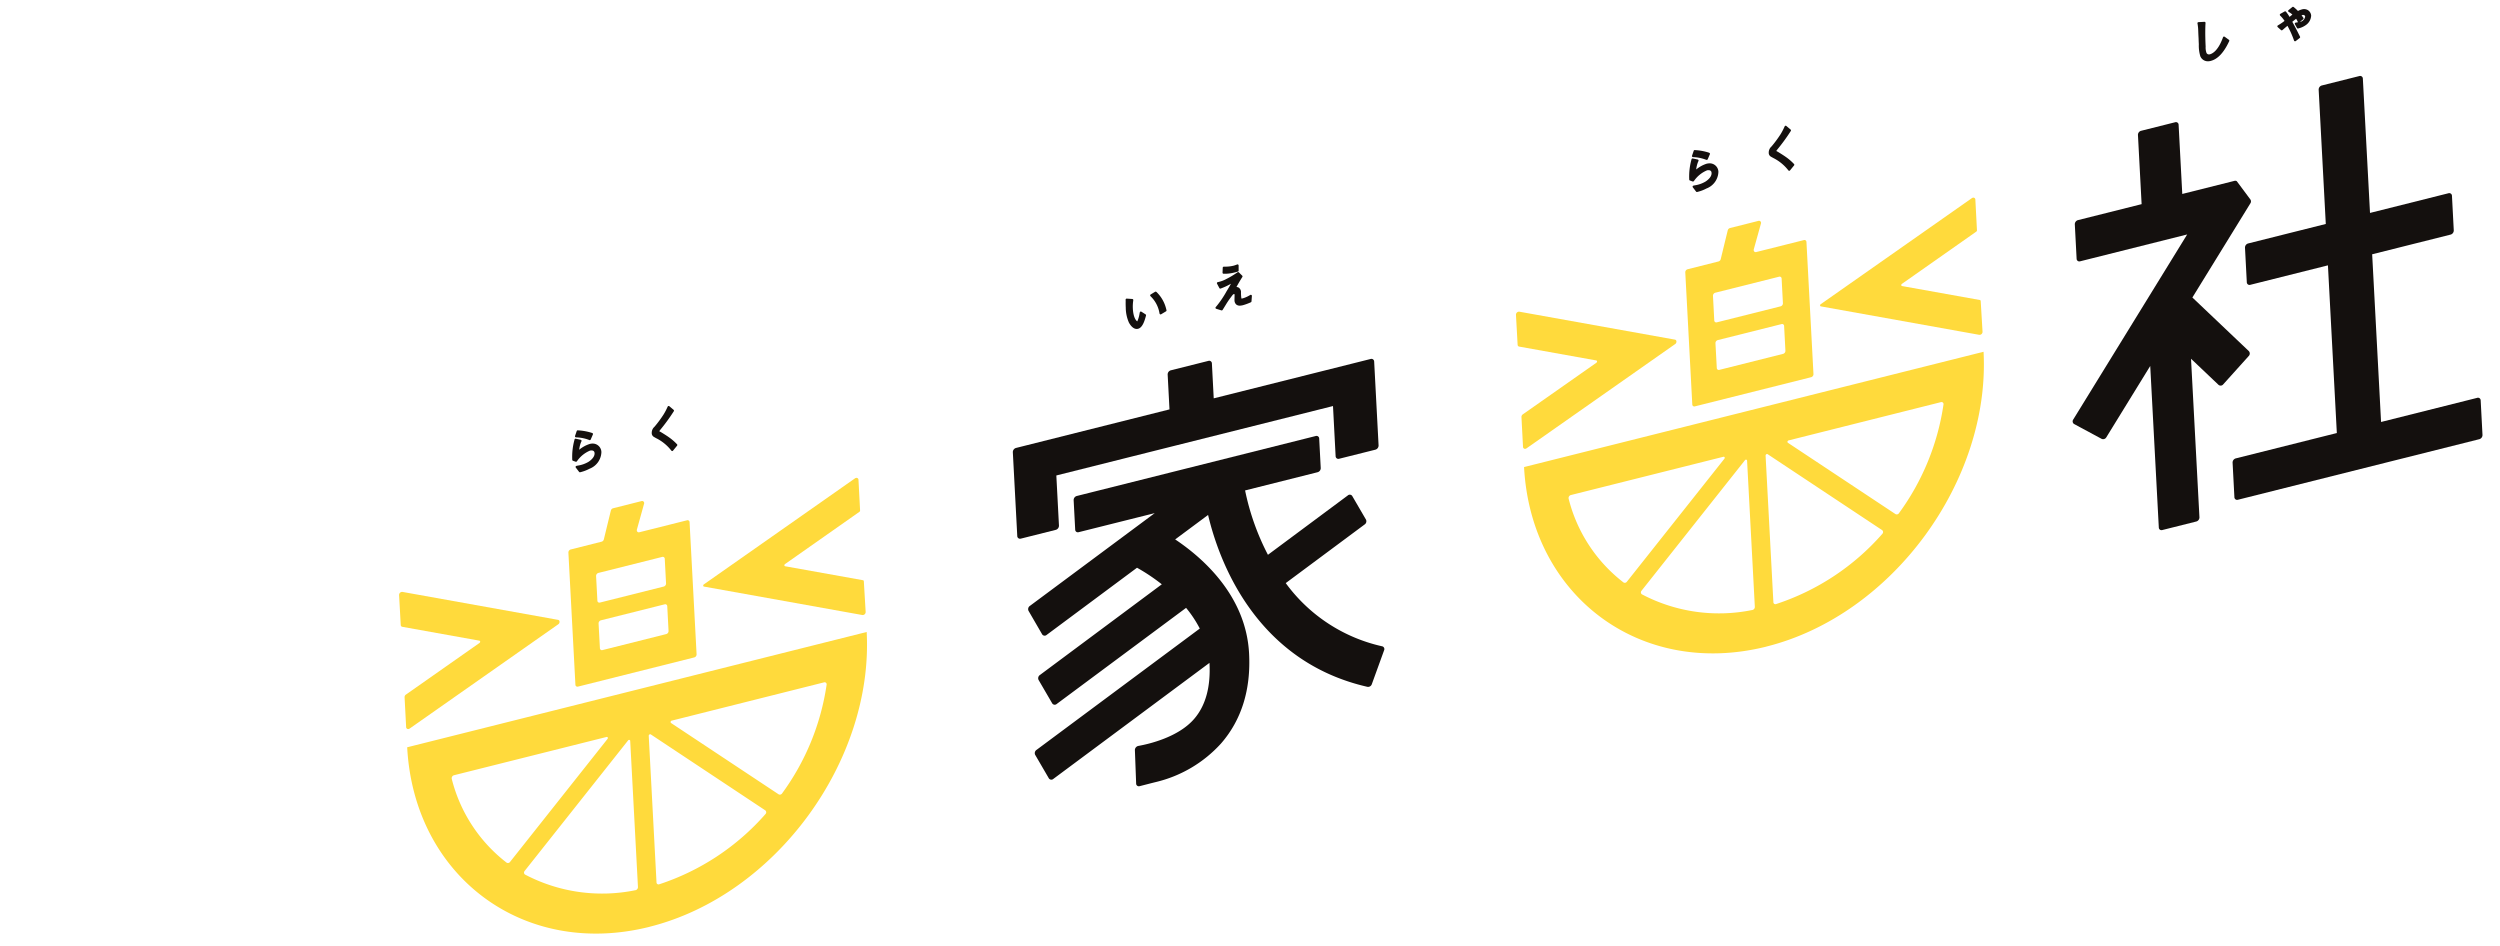 <svg xmlns="http://www.w3.org/2000/svg" xmlns:xlink="http://www.w3.org/1999/xlink" width="349" height="132" viewBox="0 0 349 132"><defs><style>.a{fill:none;stroke:#707070;}.b{clip-path:url(#a);}.c{fill:#14100e;}.d{fill:#ffda3c;}</style><clipPath id="a"><rect class="a" width="349" height="132" transform="translate(40 2239)"/></clipPath></defs><g class="b" transform="translate(-40 -2239)"><g transform="translate(92.165 2238.879)"><g transform="translate(0 15.305) rotate(-3)"><path class="c" d="M.482,23.409l4.938-.968a.607.607,0,0,0,.475-.569l0-7.01L44.971,7.206l0,7.009a.38.38,0,0,0,.474.384l5.118-1a.607.607,0,0,0,.475-.569L51.035,1.3A.38.38,0,0,0,50.559.92L28.4,5.261l0-4.877A.376.376,0,0,0,27.929,0l-5.307,1.04a.6.6,0,0,0-.47.563l0,4.876L.473,10.732A.607.607,0,0,0,0,11.3L.006,23.023a.381.381,0,0,0,.476.383" transform="translate(86.595 41.246)"/><path class="c" d="M46.872,35.349a.555.555,0,0,0,.617-.343v0l1.96-4.635a.4.4,0,0,0-.221-.566,22.816,22.816,0,0,1-13-9.521l11.432-7.6a.535.535,0,0,0,.222-.657L46.13,8.62a.409.409,0,0,0-.612-.1l-11.565,7.69a34.322,34.322,0,0,1-2.714-9.14L41.484,5.059a.593.593,0,0,0,.464-.557l0-4.126A.373.373,0,0,0,41.48,0L7.731,6.614a.594.594,0,0,0-.464.557l0,4.127a.371.371,0,0,0,.465.375l10.745-2.1L.391,21.595a.547.547,0,0,0-.226.671L1.9,25.656a.418.418,0,0,0,.625.1l13.081-8.7a26.036,26.036,0,0,1,3.336,2.492L1.286,31.3a.546.546,0,0,0-.226.671L2.8,35.356a.418.418,0,0,0,.625.1L22.155,23.008a16.222,16.222,0,0,1,1.759,2.985L.264,41.718a.547.547,0,0,0-.226.671L1.78,45.776a.417.417,0,0,0,.623.106l22.61-15.033c.012,3.34-.845,5.932-2.546,7.7-2.368,2.467-6.558,3.181-7.988,3.36a.6.6,0,0,0-.5.537c0,.008,0,.016,0,.024l-.07,4.668a.376.376,0,0,0,.463.388l.007,0c.476-.093,1.273-.258,2.251-.449a17.88,17.88,0,0,0,9.4-4.9c3.039-3.14,4.578-7.3,4.574-12.371-.005-8.088-5.808-13.688-9.47-16.42L25.9,10.218C27,16.3,31.229,30.911,46.871,35.346" transform="translate(87.456 52.505)"/><path class="c" d="M.414,2.865a4.257,4.257,0,0,1,1.953-1.4c.033-.006.79-.147.791.552s-.847,1.207-1.018,1.3a4.308,4.308,0,0,1-1.546.449L.413,3.8l.424.617L.9,4.4a5.263,5.263,0,0,0,1.225-.394c1.11-.523,1.7-1.247,1.7-2.091A1.088,1.088,0,0,0,2.453.829l-.021,0A4.22,4.22,0,0,0,.705,1.76,4.048,4.048,0,0,1,1.077.289l.059-.1L.459,0,.426.114A8.848,8.848,0,0,0,0,2.687v.082l.364.153Z" transform="translate(25.269 47.62)"/><path class="c" d="M.837,4.563A.15.15,0,0,1,.714,4.5L.289,3.88a.15.15,0,0,1,.1-.233l.18-.031.013,0a4.136,4.136,0,0,0,1.492-.433c.092-.05.935-.522.935-1.164,0-.1,0-.418-.458-.418a.871.871,0,0,0-.154.013A4.144,4.144,0,0,0,.524,2.967l-.048.054a.15.15,0,0,1-.171.039l-.364-.153A.15.15,0,0,1-.15,2.769V2.687A8.986,8.986,0,0,1,.283.068l.032-.11A.15.15,0,0,1,.5-.145L1.176.04a.15.15,0,0,1,.091.218l-.056.1a3.97,3.97,0,0,0-.32,1.06,4.3,4.3,0,0,1,1.5-.728A.285.285,0,0,1,2.428.681,1.5,1.5,0,0,1,2.721.651,1.22,1.22,0,0,1,3.969,1.915,2.577,2.577,0,0,1,2.185,4.143a5.418,5.418,0,0,1-1.261.406L.865,4.56ZM.672,3.907l.233.34a5.127,5.127,0,0,0,1.153-.376c1.053-.5,1.611-1.173,1.61-1.955A.919.919,0,0,0,2.721.951a1.218,1.218,0,0,0-.239.024L2.445.83l.03.147h0l-.01,0A4.071,4.071,0,0,0,.8,1.873a.15.15,0,0,1-.249-.121A4.159,4.159,0,0,1,.917.28L.561.183A8.69,8.69,0,0,0,.15,2.67l.173.073A4.312,4.312,0,0,1,2.337,1.318,1.164,1.164,0,0,1,2.549,1.3a.679.679,0,0,1,.758.718c0,.8-.914,1.332-1.1,1.431A4.458,4.458,0,0,1,.672,3.907Z" transform="translate(25.269 47.62)"/><path class="c" d="M1.8,1.116l.089.042.336-.68L2.144.443A7.406,7.406,0,0,0,.354.012L.268,0,0,.666.1.679A5.618,5.618,0,0,1,1.8,1.113" transform="translate(25.822 46.469)"/><path class="c" d="M1.886,1.308a.149.149,0,0,1-.064-.014l-.089-.042L1.713,1.24A5.472,5.472,0,0,0,.089.829L-.019.815A.15.15,0,0,1-.129.742.15.15,0,0,1-.139.61L.129-.056a.15.15,0,0,1,.16-.093l.085.012A7.559,7.559,0,0,1,2.2.3l.009,0,.078.035a.15.15,0,0,1,.073.2l-.336.68A.15.15,0,0,1,1.886,1.308ZM.213.54A5.749,5.749,0,0,1,1.818.959l.2-.4A7.28,7.28,0,0,0,.364.164Z" transform="translate(25.822 46.469)"/><path class="c" d="M.6,4.174.649,4.2A6.323,6.323,0,0,1,2.521,5.926l.062.085.6-.661L3.1,5.262a6.98,6.98,0,0,0-.912-.872c-.4-.328-1.182-.855-1.2-.864C.829,3.44.779,3.4.779,3.307c0-.059.011-.11.17-.289A25.708,25.708,0,0,0,2.915.605L2.967.531,2.4,0,2.331.128a8.331,8.331,0,0,1-.56.943A15.907,15.907,0,0,1,.383,2.757.973.973,0,0,0,0,3.506a.457.457,0,0,0,.193.411c.047.038.225.147.411.259" transform="translate(36.544 43.738)"/><path class="c" d="M2.584,6.161H2.576A.15.15,0,0,1,2.462,6.1L2.4,6.014A6.162,6.162,0,0,0,.571,4.331L.535,4.309l-.008,0C.222,4.122.137,4.064.1,4.038A.609.609,0,0,1-.15,3.5a1.128,1.128,0,0,1,.432-.857A15.8,15.8,0,0,0,1.648.984,8.2,8.2,0,0,0,2.2.06l.07-.131a.15.15,0,0,1,.108-.077A.15.15,0,0,1,2.5-.11l.567.531a.15.15,0,0,1,.021.2L3.038.691A25.954,25.954,0,0,1,1.06,3.12c-.131.147-.131.174-.131.187s0,0,0,.005a.686.686,0,0,0,.132.08l.008,0c.026.016.817.549,1.215.877a7.143,7.143,0,0,1,.93.889l.079.087a.15.15,0,0,1,0,.2l-.6.661A.15.15,0,0,1,2.584,6.161ZM.67,4.041l.009,0,.047.028a6.457,6.457,0,0,1,1.87,1.7l.383-.423A6.861,6.861,0,0,0,2.1,4.507C1.723,4.2,1,3.709.916,3.655.774,3.581.629,3.5.629,3.307c0-.119.047-.207.208-.388A25.671,25.671,0,0,0,2.769.551L2.44.243a8.509,8.509,0,0,1-.546.913,16.11,16.11,0,0,1-1.4,1.7l-.017.015A.823.823,0,0,0,.15,3.5s0,.005,0,.008a.308.308,0,0,0,.126.28L.287,3.8C.3,3.812.37,3.86.67,4.041Z" transform="translate(36.544 43.738)"/><path class="c" d="M1.156,2.8l.02.11.7-.372L1.858,2.46A4.749,4.749,0,0,0,.677.04L.634,0,0,.341.082.432A4.38,4.38,0,0,1,1.156,2.806" transform="translate(107.036 31.356)"/><path class="c" d="M1.176,3.063a.15.15,0,0,1-.148-.123l-.017-.1a.151.151,0,0,1,0-.018A4.236,4.236,0,0,0-.03.533L-.112.44A.15.15,0,0,1-.148.314.15.15,0,0,1-.071.208L.563-.132A.15.15,0,0,1,.736-.11l.043.04.008.008A4.912,4.912,0,0,1,2,2.43l.017.078a.15.15,0,0,1-.076.165l-.7.372A.15.15,0,0,1,1.176,3.063ZM.238.383a4.526,4.526,0,0,1,1.051,2.3l.416-.221A4.62,4.62,0,0,0,.607.185Z" transform="translate(107.036 31.356)"/><path class="c" d="M1.4,3.993c.569-.111.9-1.132,1.064-1.622l.021-.063-.556-.4-.042.163c-.3,1.135-.457,1.2-.473,1.2C1.266,3.3.694,2.857.693,1.3A5.787,5.787,0,0,1,.794.221L.818.091.053,0,.04.193C.026.386,0,.678,0,1.084A5.177,5.177,0,0,0,.3,3.076c0,.01.425,1.049,1.1.917" transform="translate(103.532 32.117)"/><path class="c" d="M1.277,4.155C.628,4.156.239,3.317.163,3.137l0-.01a5.307,5.307,0,0,1-.3-2.047c0-.393.02-.682.033-.874L-.1-.011A.15.15,0,0,1-.042-.116.15.15,0,0,1,.071-.149l.764.091a.15.15,0,0,1,.13.176L.942.248A5.655,5.655,0,0,0,.843,1.3c0,1.267.381,1.712.525,1.8A4.238,4.238,0,0,0,1.742,2.03l.042-.162a.15.15,0,0,1,.233-.084l.556.4a.15.15,0,0,1,.055.168l-.023.071c-.183.555-.523,1.587-1.175,1.715l-.012,0A.781.781,0,0,1,1.277,4.155ZM.44,3.021c.02.047.4.929.93.825l.01,0c.463-.1.784-1.04.929-1.479l-.29-.21c-.32,1.2-.5,1.242-.574,1.259a.373.373,0,0,1-.3-.106c-.181-.149-.6-.641-.6-2.007A5.943,5.943,0,0,1,.641.221L.192.168l0,.06C.174.416.154.7.155,1.083t0,.006A5.01,5.01,0,0,0,.44,3.021Z" transform="translate(103.532 32.117)"/><path class="c" d="M.759,4.852c.225-.322.282-.405.356-.513l.068-.1a11.483,11.483,0,0,1,.8-1.052c.271-.332.351-.413.5-.442.234-.046.281.122.281.266,0,.049-.012.2-.024.344-.014.171-.028.334-.028.4,0,.53.312.725.953.6A7.29,7.29,0,0,0,4.7,4.032L4.768,4l.094-.75-.146.074a4.142,4.142,0,0,1-.983.369c-.109.022-.3.04-.347-.072a5.708,5.708,0,0,1-.02-.91.6.6,0,0,0-.254-.6.708.708,0,0,0-.47-.025C3.061,1.39,3.446.83,3.647.543L3.7.475,3.263,0,3.131.078A12.031,12.031,0,0,1,1.646.857a4.253,4.253,0,0,1-1.116.36l-.152.026.291.63L.742,1.85a8.961,8.961,0,0,0,1.85-.823c-.323.569-.653,1.056-.9,1.426L1.652,2.5A13.586,13.586,0,0,1,.107,4.553L0,4.665l.7.259Z" transform="translate(116.053 29.235)"/><path class="c" d="M.7,5.074a.15.15,0,0,1-.052-.009l-.7-.259A.15.15,0,0,1-.147,4.7a.15.15,0,0,1,.038-.138L0,4.449A13.448,13.448,0,0,0,1.524,2.424l.006-.009.043-.06c.18-.266.392-.577.611-.934a9,9,0,0,1-1.4.572l-.072.023a.15.15,0,0,1-.182-.08l-.291-.63A.15.15,0,0,1,.353,1.1l.152-.026A4.1,4.1,0,0,0,1.581.722l0,0A11.923,11.923,0,0,0,3.053-.049l.133-.08A.15.15,0,0,1,3.374-.1l.434.475a.15.15,0,0,1,.011.189L3.769.631c-.3.426-.583.858-.846,1.285a.792.792,0,0,1,.248.063l.02.011a.746.746,0,0,1,.324.739,5.576,5.576,0,0,0,.015.83.247.247,0,0,0,.054,0A.634.634,0,0,0,3.7,3.55,3.986,3.986,0,0,0,4.645,3.2l.148-.075a.15.15,0,0,1,.217.152l-.094.75a.15.15,0,0,1-.093.121l-.069.028A7.466,7.466,0,0,1,3.694,4.5a1.936,1.936,0,0,1-.37.041.761.761,0,0,1-.571-.2.808.808,0,0,1-.2-.582c0-.065.011-.2.024-.367l.009-.113c.009-.112.018-.227.018-.263A.224.224,0,0,0,2.59,2.9c0-.007-.008-.015-.038-.015a.236.236,0,0,0-.045,0c-.088.017-.14.058-.41.39a11.39,11.39,0,0,0-.79,1.041l-.069.1c-.073.107-.13.191-.357.515l0,.005-.055.071A.15.15,0,0,1,.7,5.074ZM.265,4.6l.387.142c.213-.3.269-.386.339-.49l.068-.1a11.666,11.666,0,0,1,.808-1.066c.276-.339.383-.452.583-.492a.352.352,0,0,1,.4.153.514.514,0,0,1,.06.26c0,.045-.007.139-.019.287l-.009.114c-.012.142-.024.288-.023.341a.529.529,0,0,0,.111.375c.112.116.339.142.663.079a7.153,7.153,0,0,0,1-.308l.048-.382a4.257,4.257,0,0,1-.911.328.944.944,0,0,1-.183.02.327.327,0,0,1-.335-.179.15.15,0,0,1-.012-.045,5.873,5.873,0,0,1-.021-.934s0-.007,0-.011A.448.448,0,0,0,3.04,2.25a.565.565,0,0,0-.36-.014.15.15,0,0,1-.168-.222c.3-.506.637-1.02.992-1.528l-.269-.3L3.209.207a12.215,12.215,0,0,1-1.5.786A4.41,4.41,0,0,1,.6,1.358L.75,1.69A8.832,8.832,0,0,0,2.516.9a.15.15,0,0,1,.206.2c-.322.567-.657,1.062-.9,1.422l-.044.062A13.753,13.753,0,0,1,.265,4.6Z" transform="translate(116.053 29.235)"/><path class="c" d="M1.517.805h0C1.589.791,1.675.774,1.87.73L1.962.711,1.995,0,1.877.035a3.836,3.836,0,0,1-.433.118A5.055,5.055,0,0,1,.236.224L.063.217,0,.9.078.907a5.4,5.4,0,0,0,1.438-.1" transform="translate(117.291 28.158)"/><path class="c" d="M.42,1.069q-.177,0-.352-.012l-.08-.007A.15.15,0,0,1-.115,1,.15.15,0,0,1-.149.887L-.086.2A.15.15,0,0,1,.069.068L.242.074A4.922,4.922,0,0,0,1.418.005a3.7,3.7,0,0,0,.411-.112l.122-.037a.15.15,0,0,1,.135.025.15.15,0,0,1,.058.125L2.111.718a.15.15,0,0,1-.121.14L1.9.877C1.717.918,1.629.936,1.56.95l-.014,0A5.659,5.659,0,0,1,.42,1.069ZM.163.762a5.268,5.268,0,0,0,1.309-.1l.016,0c.066-.013.149-.029.329-.07L1.835.206C1.72.242,1.6.274,1.475.3A5.219,5.219,0,0,1,.227.374H.2Z" transform="translate(117.291 28.158)"/><path class="c" d="M1.887,1.158,2.223.477,2.144.445A7.409,7.409,0,0,0,.354.012L.268,0,0,.67.1.681A5.584,5.584,0,0,1,1.8,1.119Z" transform="translate(183.587 15.56)"/><path class="c" d="M1.887,1.308A.15.15,0,0,1,1.826,1.3l-.089-.039A5.433,5.433,0,0,0,.089.83L-.016.819A.15.15,0,0,1-.129.747.15.15,0,0,1-.139.614l.269-.67a.15.15,0,0,1,.16-.093l.085.012A7.562,7.562,0,0,1,2.2.3L2.28.338a.15.15,0,0,1,.077.205l-.336.681A.15.15,0,0,1,1.887,1.308ZM.213.542a5.722,5.722,0,0,1,1.6.421l.2-.406A7.278,7.278,0,0,0,.364.164Z" transform="translate(183.587 15.56)"/><path class="c" d="M.426.114A8.855,8.855,0,0,0,0,2.687V2.77l.365.154.053-.059a4.272,4.272,0,0,1,1.954-1.4c.032-.006.79-.146.791.552,0,.715-.848,1.207-1.019,1.3A4.323,4.323,0,0,1,.6,3.764l-.18.029.424.618L.9,4.4a5.154,5.154,0,0,0,1.225-.394c1.11-.522,1.7-1.246,1.7-2.09A1.088,1.088,0,0,0,2.457.827l-.022,0a4.244,4.244,0,0,0-1.726.927A4.042,4.042,0,0,1,1.082.289l.059-.1L.463,0Z" transform="translate(183.033 16.71)"/><path class="c" d="M.463-.15A.15.15,0,0,1,.5-.145L1.18.039a.15.15,0,0,1,.092.218l-.056.1a3.961,3.961,0,0,0-.32,1.06A4.323,4.323,0,0,1,2.4.687H2.4l.022,0a1.523,1.523,0,0,1,.3-.031A1.22,1.22,0,0,1,3.973,1.915,2.574,2.574,0,0,1,2.189,4.141a5.308,5.308,0,0,1-1.262.406l-.057.011A.15.15,0,0,1,.718,4.5L.294,3.879a.15.15,0,0,1,.1-.233l.18-.029H.585a4.151,4.151,0,0,0,1.491-.433c.153-.083.936-.539.936-1.165,0-.1,0-.418-.459-.418a.868.868,0,0,0-.152.013A4.163,4.163,0,0,0,.527,2.967l-.051.057a.15.15,0,0,1-.17.038l-.365-.154A.15.15,0,0,1-.15,2.77V2.687A8.993,8.993,0,0,1,.283.068L.32-.047A.15.15,0,0,1,.463-.15ZM.921.28.562.182A8.69,8.69,0,0,0,.15,2.67l.175.074A4.337,4.337,0,0,1,2.343,1.317,1.159,1.159,0,0,1,2.553,1.3a.679.679,0,0,1,.759.717c0,.777-.84,1.292-1.1,1.431a4.474,4.474,0,0,1-1.537.46l.232.338a5.021,5.021,0,0,0,1.153-.376c1.054-.5,1.611-1.172,1.611-1.954A.919.919,0,0,0,2.726.95a1.218,1.218,0,0,0-.239.024l-.017,0a4.1,4.1,0,0,0-1.662.894A.15.15,0,0,1,.56,1.751,4.152,4.152,0,0,1,.921.28Z" transform="translate(183.033 16.71)"/><path class="c" d="M.947,3.016A25.734,25.734,0,0,0,2.915.6L2.966.529,2.4,0,2.33.127a8.236,8.236,0,0,1-.561.945A16.023,16.023,0,0,1,.382,2.757.973.973,0,0,0,0,3.506a.456.456,0,0,0,.192.411c.046.038.225.148.411.26L.651,4.2A6.31,6.31,0,0,1,2.52,5.924l.063.087.6-.662L3.1,5.256a7.07,7.07,0,0,0-.908-.868c-.4-.328-1.183-.854-1.2-.864C.829,3.438.778,3.4.777,3.305c0-.059.012-.11.172-.289" transform="translate(194.311 12.829)"/><path class="c" d="M2.582,6.161H2.575A.15.15,0,0,1,2.461,6.1L2.4,6.012A6.145,6.145,0,0,0,.574,4.333L.527,4.306C.278,4.156.154,4.077.1,4.038A.608.608,0,0,1-.15,3.5a1.128,1.128,0,0,1,.43-.856A15.913,15.913,0,0,0,1.647.984,8.106,8.106,0,0,0,2.2.059l.071-.131a.15.15,0,0,1,.108-.077A.15.15,0,0,1,2.5-.11l.567.529a.15.15,0,0,1,.021.2L3.038.689A25.977,25.977,0,0,1,1.076,3.1l-.014.019c-.134.15-.134.178-.134.189s0,0,0,0a.679.679,0,0,0,.134.082l.011.006c.007,0,.8.539,1.212.874a7.24,7.24,0,0,1,.925.885l.082.091a.15.15,0,0,1,0,.2l-.6.662A.15.15,0,0,1,2.582,6.161ZM2.439.243a8.4,8.4,0,0,1-.547.914,16.22,16.22,0,0,1-1.4,1.7l-.017.015A.823.823,0,0,0,.15,3.5s0,.005,0,.008a.307.307,0,0,0,.126.279L.288,3.8c.022.018.108.075.393.247l.047.028a6.441,6.441,0,0,1,1.867,1.7l.383-.425A6.952,6.952,0,0,0,2.095,4.5C1.719,4.195.982,3.7.914,3.653.773,3.578.629,3.5.627,3.306c0-.115.044-.2.191-.369a.151.151,0,0,1,.017-.023A25.68,25.68,0,0,0,2.768.549Z" transform="translate(194.311 12.829)"/><path class="c" d="M.037,2.958A4.968,4.968,0,0,0,.147,4.55a1.019,1.019,0,0,0,1.244.65c.933-.182,1.8-1.01,2.584-2.479l.04-.074L3.45,2.193l-.059.138c-.786,1.812-1.661,2.163-2,2.229a.552.552,0,0,1-.63-.285,2.323,2.323,0,0,1-.09-.97c0-.311.007-1.925.147-3.213L.829,0H0L.017.133a6.87,6.87,0,0,1,.039.9c0,.133,0,.517-.008.913,0,.42-.01.852-.01,1.01" transform="translate(255.026 1.404)"/><path class="c" d="M1.116,5.381A1.14,1.14,0,0,1,0,4.6l0-.013a5.11,5.11,0,0,1-.113-1.64h0c0-.14,0-.454.008-.787l0-.293c0-.363.007-.707.008-.829A6.764,6.764,0,0,0-.132.15L-.149.02A.15.15,0,0,1-.113-.1.15.15,0,0,1,0-.149H.829A.15.15,0,0,1,.941-.1.15.15,0,0,1,.978.017L.967.109C.828,1.383.821,2.995.821,3.305a.152.152,0,0,1,0,.017,2.165,2.165,0,0,0,.08.9.4.4,0,0,0,.461.195c.317-.062,1.135-.4,1.892-2.142l.058-.137a.15.15,0,0,1,.232-.058l.565.455a.15.15,0,0,1,.038.188l-.04.074C3.3,4.3,2.4,5.156,1.42,5.347A1.41,1.41,0,0,1,1.116,5.381ZM.291,4.509a.868.868,0,0,0,1.068.545c.883-.172,1.711-.969,2.465-2.367L3.51,2.434c-.81,1.84-1.73,2.2-2.09,2.273A.7.7,0,0,1,.626,4.34a.152.152,0,0,1-.008-.019A2.457,2.457,0,0,1,.521,3.3c0-.326.008-1.881.14-3.147H.17a7.064,7.064,0,0,1,.036.889c0,.121,0,.465-.007.829l0,.293c0,.343-.008.666-.008.8a.151.151,0,0,1,0,.027A4.808,4.808,0,0,0,.291,4.509Z" transform="translate(255.026 1.404)"/><path class="c" d="M3.1,2.141a1.7,1.7,0,0,1-.212.029l-.447.055.264.537.066-.017a2.714,2.714,0,0,0,.971-.383A1.549,1.549,0,0,0,4.49,1.2.832.832,0,0,0,3.424.425,2.588,2.588,0,0,0,2.8.651a6.484,6.484,0,0,0-.58-.606L2.164,0,1.615.4l.1.075a3.694,3.694,0,0,1,.545.482c-.235.159-.43.3-.7.5a5.213,5.213,0,0,0-.48-.832L1.04.574l-.615.3.09.1a4.264,4.264,0,0,1,.572.824,7.785,7.785,0,0,1-.95.6L0,2.463l.434.428.152-.115.129-.1c.047-.038.189-.145.333-.255.1-.072.192-.146.264-.2a12.891,12.891,0,0,1,.874,2.191l.031.107L2.8,4.127l-.034-.079c-.44-1.013-.621-1.423-.99-2.162.22-.161.508-.359.787-.55a2.449,2.449,0,0,1,.274.5l.04.1.54-.4-.05-.078c-.129-.205-.219-.329-.291-.424a.934.934,0,0,1,.29-.11.436.436,0,0,1,.588.369,1.034,1.034,0,0,1-.848.847" transform="translate(266.143 -0.04)"/><path class="c" d="M2.217,4.671a.15.15,0,0,1-.144-.108l-.031-.107a12.829,12.829,0,0,0-.783-2l-.121.091-.147.112c-.083.063-.152.116-.182.14l0,0-.127.1-.154.116A.15.15,0,0,1,.328,3L-.106,2.57a.15.15,0,0,1-.043-.129A.15.15,0,0,1-.07,2.33l.138-.072a7.638,7.638,0,0,0,.824-.507A4.107,4.107,0,0,0,.4,1.07L.315.972A.15.15,0,0,1,.36.736l.615-.3a.15.15,0,0,1,.185.045L1.2.536a5.35,5.35,0,0,1,.416.693c.154-.113.283-.205.416-.3a3.545,3.545,0,0,0-.4-.338L1.527.52a.15.15,0,0,1,0-.243l.549-.4a.15.15,0,0,1,.187.009l.051.045a6.644,6.644,0,0,1,.52.534A2.708,2.708,0,0,1,3.392.278a1.037,1.037,0,0,1,.865.167.984.984,0,0,1,.382.745.151.151,0,0,1,0,.021,1.694,1.694,0,0,1-.813,1.28,2.842,2.842,0,0,1-1.018.4l-.062.015a.15.15,0,0,1-.171-.079l-.264-.537a.15.15,0,0,1,.116-.215l.333-.041a.15.15,0,0,1-.026-.043l-.04-.1a2.307,2.307,0,0,0-.176-.349c-.18.123-.381.262-.555.387.337.681.529,1.118.936,2.055l.034.079a.15.15,0,0,1-.053.183L2.3,4.645A.15.15,0,0,1,2.217,4.671Zm-.905-2.6a.15.15,0,0,1,.134.082A13.06,13.06,0,0,1,2.3,4.281l.307-.208c-.435-1-.609-1.394-.971-2.12a.15.15,0,0,1,.046-.188c.236-.173.547-.386.791-.553a.15.15,0,0,1,.207.037,2.607,2.607,0,0,1,.257.453l.272-.2c-.113-.178-.194-.289-.258-.374A.15.15,0,0,1,3,.908a1.08,1.08,0,0,1,.33-.126.63.63,0,0,1,.523.072.575.575,0,0,1,.249.427.15.15,0,0,1,0,.038,1.184,1.184,0,0,1-.977.974H3.1c-.043.008-.092.015-.191.024l-.234.029.119.242a2.6,2.6,0,0,0,.875-.354A1.412,1.412,0,0,0,4.339,1.2.687.687,0,0,0,4.077.685a.743.743,0,0,0-.62-.114,2.436,2.436,0,0,0-.593.213A.15.15,0,0,1,2.681.747,6.378,6.378,0,0,0,2.154.192L1.87.4a3.861,3.861,0,0,1,.5.455.15.15,0,0,1-.026.226c-.228.154-.417.289-.7.5a.15.15,0,0,1-.226-.058A5.093,5.093,0,0,0,.993.764L.671.92a4.432,4.432,0,0,1,.55.805.15.15,0,0,1-.044.192A7.966,7.966,0,0,1,.251,2.5l.2.193L.5,2.656l.128-.1L.81,2.416.957,2.3c.082-.061.162-.122.228-.173L1.221,2.1A.15.15,0,0,1,1.312,2.072ZM3.3,1.1c.053.075.114.166.188.284l.049.076a.15.15,0,0,1-.038.2L3.038,2l.037-.007a.15.15,0,0,1,.04,0,.892.892,0,0,0,.684-.7A.272.272,0,0,0,3.684,1.1.329.329,0,0,0,3.4,1.073l-.014,0A.732.732,0,0,0,3.3,1.1Z" transform="translate(266.143 -0.04)"/><path class="c" d="M34.558,45.73l-13.57,2.659-.016-23.443,11.081-2.171a.6.6,0,0,0,.47-.563l0-4.838a.376.376,0,0,0-.47-.379l-11.08,2.171L20.957.385a.377.377,0,0,0-.471-.379l-5.3,1.038a.6.6,0,0,0-.47.563l.012,18.775L3.761,22.531a.6.6,0,0,0-.47.563l0,4.839a.377.377,0,0,0,.471.379l10.963-2.147.016,23.443L.462,52.405a.6.6,0,0,0-.47.563l0,4.839a.376.376,0,0,0,.47.379l34.1-6.68a.6.6,0,0,0,.47-.563l0-4.838a.377.377,0,0,0-.471-.379" transform="translate(256.572 9.941)"/><path class="c" d="M25.085,32.464l-7.493-7.9,8.771-12.7a.48.48,0,0,0,.037-.534L24.636,8.679a.4.4,0,0,0-.325-.068l-7.371,1.444L16.935.379a.371.371,0,0,0-.463-.373L11.654.95a.59.59,0,0,0-.462.555l.006,9.674L2.207,12.94a.6.6,0,0,0-.47.563l0,4.816a.376.376,0,0,0,.47.379l15.12-2.962L.1,40.692a.446.446,0,0,0,.073.644l3.75,2.279a.514.514,0,0,0,.657-.2L11.217,33.8l.015,22.586a.372.372,0,0,0,.466.376l4.808-.942a.6.6,0,0,0,.465-.559l-.015-22.17,3.654,3.852a.464.464,0,0,0,.657-.055l3.747-3.747a.5.5,0,0,0,.072-.673" transform="translate(234.572 15.035)"/><path class="d" d="M32.473,39.5C50.368,36,64.915,17.932,64.9-.01L0,12.705c.012,17.941,14.58,30.3,32.474,26.8m4.606-28.584L58.589,6.7a.279.279,0,0,1,.347.282.343.343,0,0,1-.006.064,34.027,34.027,0,0,1-7,14.826.367.367,0,0,1-.488.107L36.959,11.248a.173.173,0,0,1-.01-.248.223.223,0,0,1,.127-.081m-3.321,1.959a.226.226,0,0,1,.176-.212.151.151,0,0,1,.12.024L49.464,24.118a.343.343,0,0,1,.016.49.393.393,0,0,1-.033.037,33.653,33.653,0,0,1-15.31,9,.279.279,0,0,1-.367-.256c0-.006,0-.013,0-.019Zm-2.617.564.013,20.439a.445.445,0,0,1-.349.417l-.018,0A23.115,23.115,0,0,1,15.5,31.31a.332.332,0,0,1-.048-.481.387.387,0,0,1,.031-.039L30.84,13.369a.182.182,0,0,1,.25-.042.149.149,0,0,1,.048.114M6.321,16.948l21.544-4.221a.141.141,0,0,1,.178.141.218.218,0,0,1-.056.142L13.505,29.432a.358.358,0,0,1-.488.083A21.312,21.312,0,0,1,5.98,17.427a.435.435,0,0,1,.278-.461.4.4,0,0,1,.063-.018" transform="translate(157.756 45.649)"/><path class="d" d="M22.317,14.316,11.563,11.8a.144.144,0,0,1-.089-.2.225.225,0,0,1,.089-.107L22.311,4.755a.226.226,0,0,0,.106-.182l0-4.3a.277.277,0,0,0-.355-.267.415.415,0,0,0-.132.056L.1,13.732a.2.2,0,0,0-.089.239.127.127,0,0,0,.089.071l21.867,5.121a.414.414,0,0,0,.455-.263.386.386,0,0,0,.03-.14l-.031-4.3a.139.139,0,0,0-.106-.14" transform="translate(200.208 24.081)"/><path class="d" d="M.214,4.873,10.857,7.366a.15.15,0,0,1,.092.214.236.236,0,0,1-.091.109L.226,14.348a.437.437,0,0,0-.207.358l0,4.182a.279.279,0,0,0,.357.272A.41.41,0,0,0,.513,19.1L21.977,5.661a.4.4,0,0,0,.177-.478.258.258,0,0,0-.177-.143L.492.008A.425.425,0,0,0,.029.283.385.385,0,0,0,0,.416L.012,4.606a.262.262,0,0,0,.2.267" transform="translate(157.74 36.651)"/><path class="d" d="M0,6.644.012,25.118a.277.277,0,0,0,.346.279l16.423-3.218a.441.441,0,0,0,.346-.415L17.114,3.291a.276.276,0,0,0-.346-.279L10.044,4.329A.277.277,0,0,1,9.7,4.05a.387.387,0,0,1,.02-.122L10.9.407A.29.29,0,0,0,10.7,0a.326.326,0,0,0-.119,0L6.557.792a.441.441,0,0,0-.328.3c-.235.772-.929,3.093-1.193,3.975a.441.441,0,0,1-.327.3L.342,6.229A.439.439,0,0,0,0,6.642v0m3.689,3.47A.442.442,0,0,1,4.034,9.7l9.005-1.764a.277.277,0,0,1,.347.279l0,3.448a.441.441,0,0,1-.346.414L4.036,13.841a.277.277,0,0,1-.346-.279Zm0,6.627a.442.442,0,0,1,.346-.415l9.005-1.764a.277.277,0,0,1,.347.279l0,3.466a.441.441,0,0,1-.346.415L4.04,20.486a.276.276,0,0,1-.346-.279Z" transform="translate(181.654 25.745)"/><path class="d" d="M32.473,39.5C50.368,36,64.915,17.932,64.9-.01L0,12.705c.012,17.941,14.581,30.3,32.475,26.8m4.606-28.583L58.589,6.7a.279.279,0,0,1,.347.282.338.338,0,0,1-.006.064,34.016,34.016,0,0,1-7,14.827.367.367,0,0,1-.488.107L36.959,11.247a.173.173,0,0,1-.01-.247.227.227,0,0,1,.127-.082m-3.319,1.959a.226.226,0,0,1,.176-.212.154.154,0,0,1,.12.024L49.466,24.118a.344.344,0,0,1,.016.491.392.392,0,0,1-.033.037,33.66,33.66,0,0,1-15.311,9,.279.279,0,0,1-.367-.256c0-.006,0-.013,0-.019Zm-2.62.562.013,20.439a.445.445,0,0,1-.349.417l-.018,0A23.121,23.121,0,0,1,15.5,31.31a.332.332,0,0,1-.049-.481.4.4,0,0,1,.031-.039L30.84,13.369a.18.18,0,0,1,.249-.041.148.148,0,0,1,.048.111M6.32,16.944l21.546-4.221a.141.141,0,0,1,.178.14.218.218,0,0,1-.056.142L13.506,29.432a.359.359,0,0,1-.488.083A21.312,21.312,0,0,1,5.98,17.423a.434.434,0,0,1,.278-.461.348.348,0,0,1,.063-.018" transform="translate(0.007 76.554)"/><path class="d" d="M22.317,14.315,11.563,11.8a.144.144,0,0,1-.089-.2.225.225,0,0,1,.089-.107L22.311,4.755a.226.226,0,0,0,.106-.182l0-4.3a.277.277,0,0,0-.355-.267.415.415,0,0,0-.132.056L.1,13.731a.2.2,0,0,0-.089.239.127.127,0,0,0,.089.071l21.867,5.121a.414.414,0,0,0,.455-.263.385.385,0,0,0,.03-.14l-.03-4.3a.139.139,0,0,0-.106-.14" transform="translate(42.458 54.985)"/><path class="d" d="M.214,4.873,10.857,7.366a.15.15,0,0,1,.092.214.236.236,0,0,1-.091.109L.226,14.348a.435.435,0,0,0-.207.357l0,4.182a.279.279,0,0,0,.357.272A.41.41,0,0,0,.513,19.1L21.975,5.661a.4.4,0,0,0,.177-.479.257.257,0,0,0-.177-.143L.492.008A.425.425,0,0,0,.029.283.385.385,0,0,0,0,.416L.012,4.606a.262.262,0,0,0,.2.267" transform="translate(-0.01 67.556)"/><path class="d" d="M.358,25.4,16.78,22.18a.442.442,0,0,0,.347-.414h0L17.114,3.291a.277.277,0,0,0-.346-.279h0L10.043,4.329A.277.277,0,0,1,9.7,4.048a.4.4,0,0,1,.02-.121L10.9.407A.29.29,0,0,0,10.7,0a.326.326,0,0,0-.119,0L6.557.792a.442.442,0,0,0-.328.3c-.235.772-.929,3.093-1.193,3.976a.441.441,0,0,1-.327.3L.342,6.229A.439.439,0,0,0,0,6.642v0L.012,25.118a.277.277,0,0,0,.346.279M3.689,10.114A.442.442,0,0,1,4.034,9.7l9.007-1.764a.277.277,0,0,1,.347.279l0,3.447a.442.442,0,0,1-.346.415L4.036,13.842a.277.277,0,0,1-.346-.279Zm0,6.627a.442.442,0,0,1,.346-.415l9.008-1.764a.277.277,0,0,1,.346.279l0,3.466a.442.442,0,0,1-.346.415L4.04,20.487a.277.277,0,0,1-.346-.279Z" transform="translate(23.904 56.649)"/></g></g></g></svg>